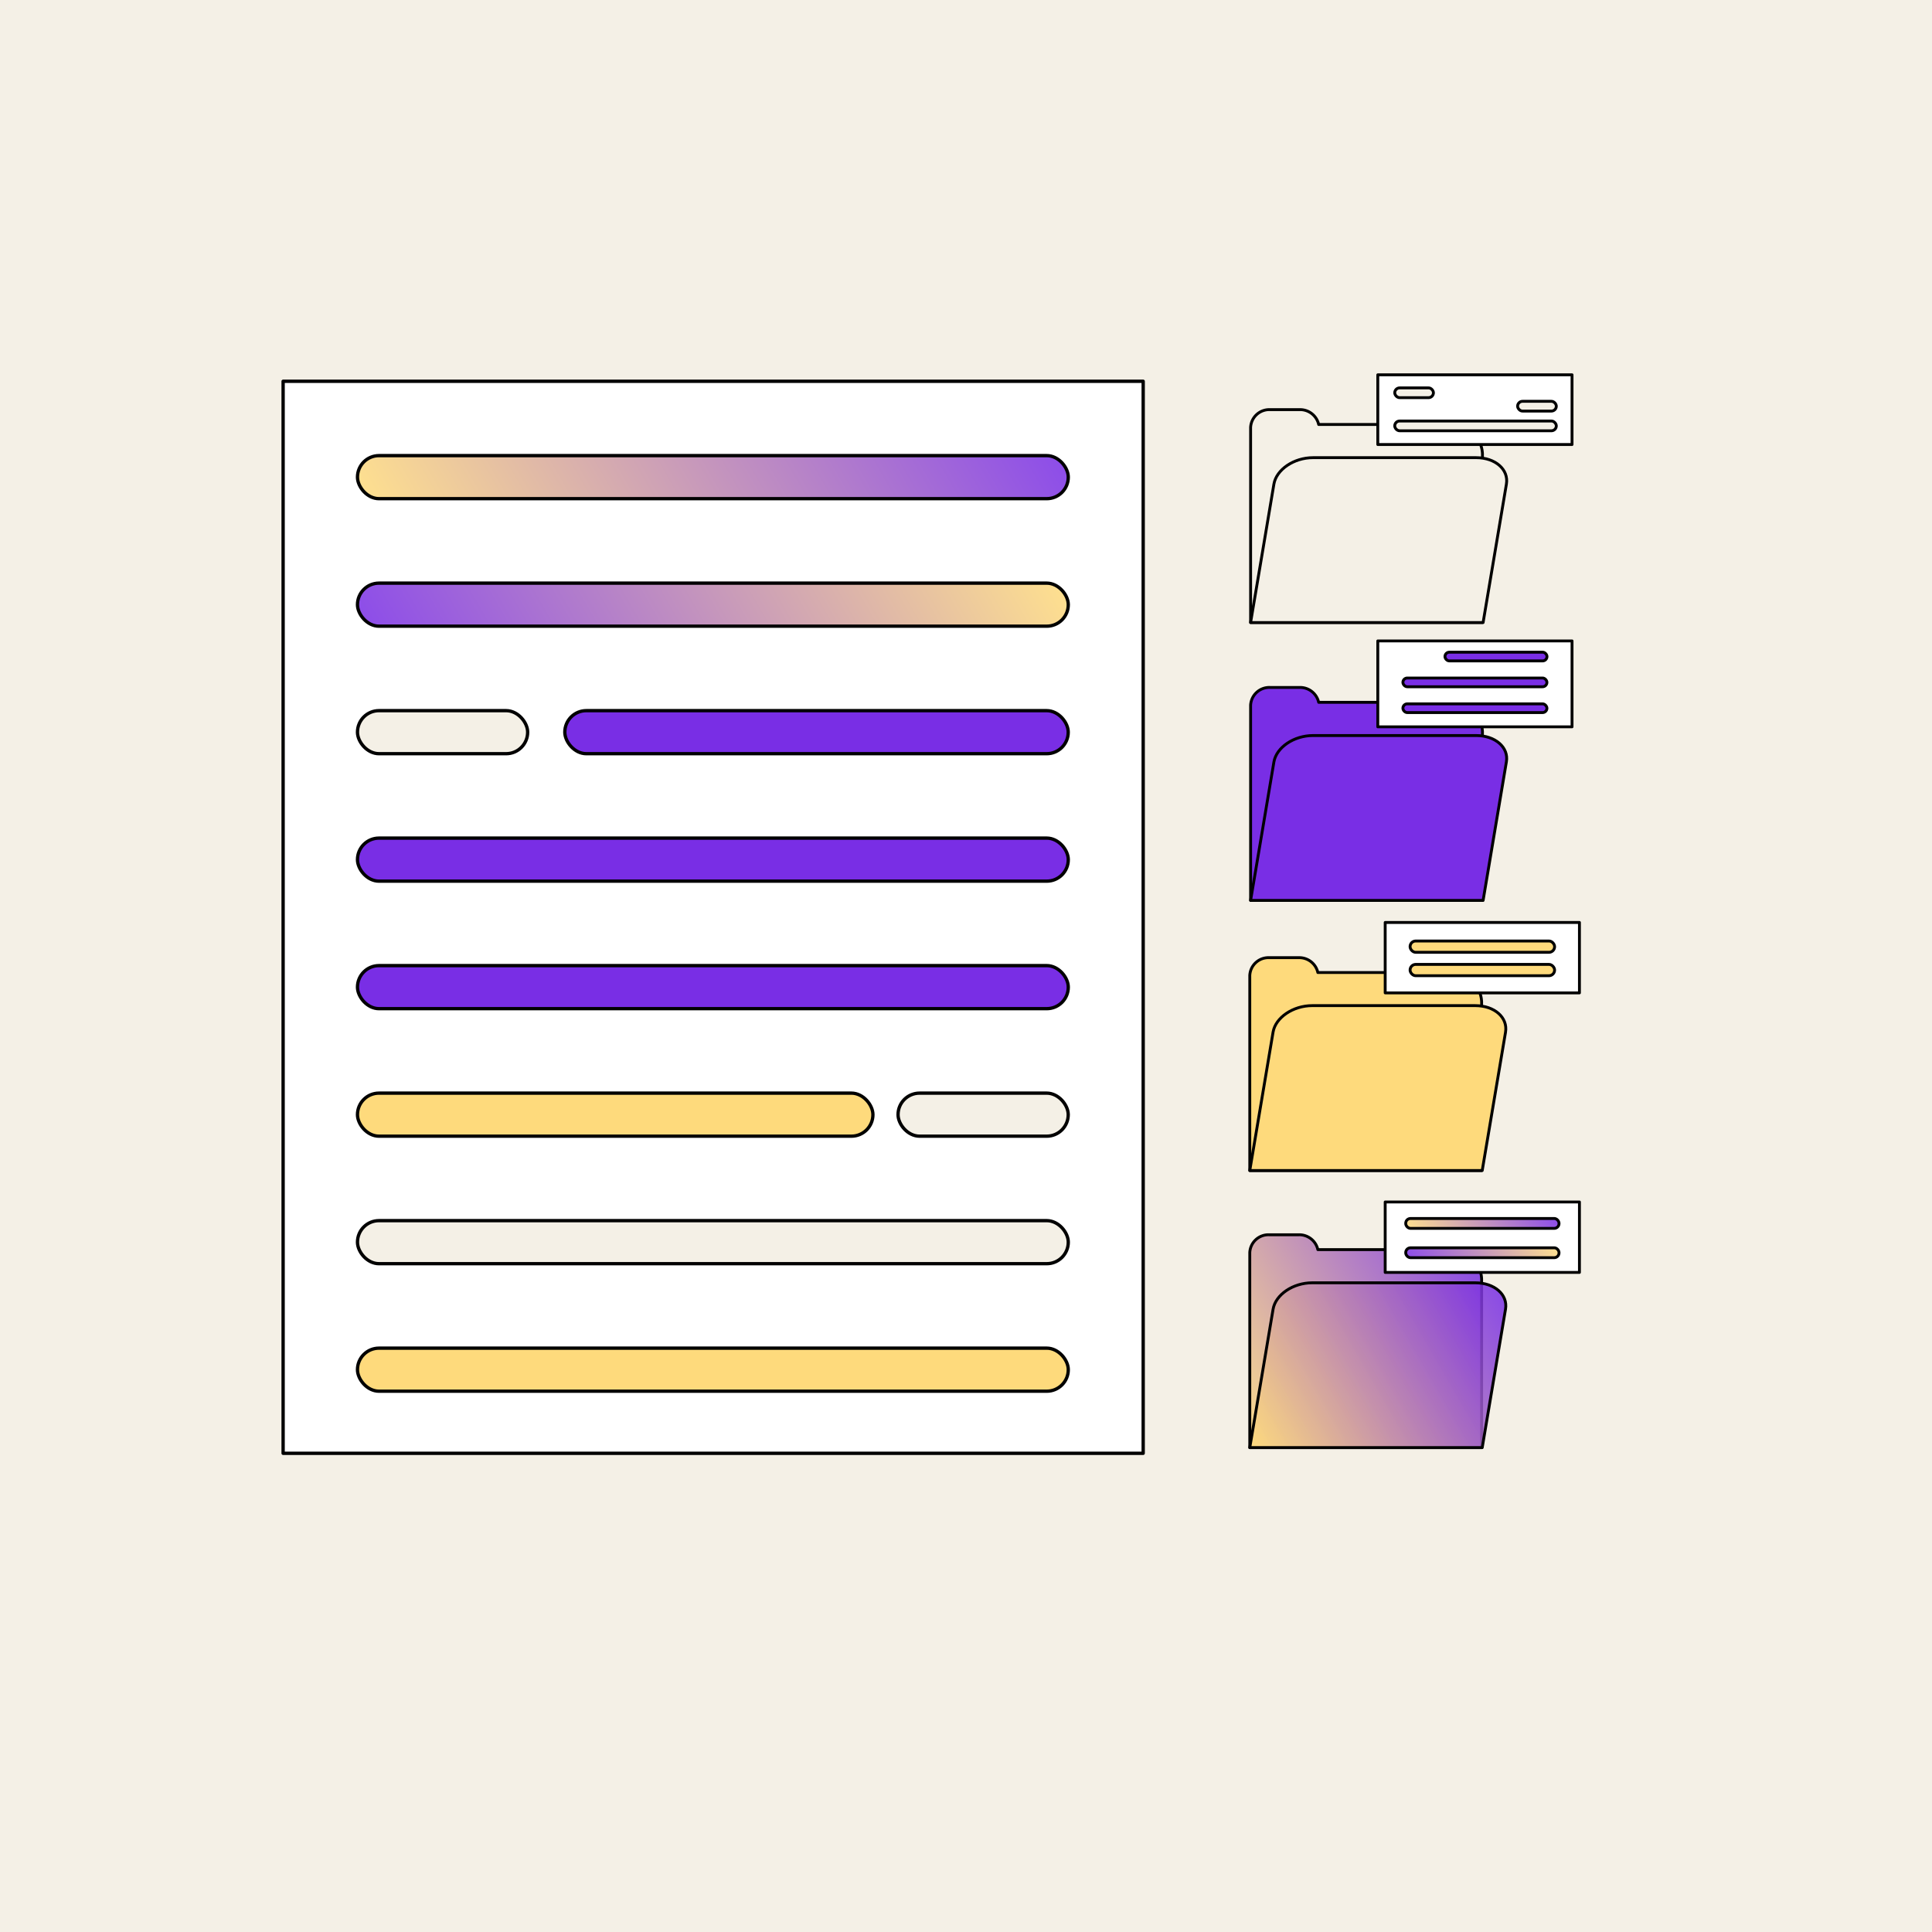 <svg xmlns="http://www.w3.org/2000/svg" xmlns:xlink="http://www.w3.org/1999/xlink" viewBox="0 0 350 350"><defs><style>.cls-1,.cls-15,.cls-7{fill:#f4f0e6;}.cls-17,.cls-2,.cls-5{fill:#feda7c;}.cls-3{fill:none;}.cls-10,.cls-11,.cls-12,.cls-13,.cls-14,.cls-15,.cls-16,.cls-17,.cls-3,.cls-4,.cls-5,.cls-6,.cls-7,.cls-8,.cls-9{stroke:#000;stroke-linecap:round;stroke-linejoin:round;}.cls-10,.cls-11,.cls-3,.cls-4,.cls-5,.cls-6,.cls-7,.cls-8,.cls-9{stroke-width:0.52px;}.cls-12,.cls-4{fill:#fff;}.cls-16,.cls-6{fill:#792ee5;}.cls-10,.cls-11,.cls-13,.cls-14,.cls-8,.cls-9{fill-opacity:0.85;}.cls-8{fill:url(#linear-gradient);}.cls-9{fill:url(#linear-gradient-2);}.cls-10{fill:url(#linear-gradient-3);}.cls-11{fill:url(#linear-gradient-4);}.cls-12,.cls-13,.cls-14,.cls-15,.cls-16,.cls-17{stroke-width:0.6px;}.cls-13{fill:url(#linear-gradient-5);}.cls-14{fill:url(#linear-gradient-6);}</style><linearGradient id="linear-gradient" x1="223.62" y1="257.42" x2="268.91" y2="231.27" gradientUnits="userSpaceOnUse"><stop offset="0" stop-color="#fff"/><stop offset="0" stop-color="#fffbf2"/><stop offset="0" stop-color="#fff2d3"/><stop offset="0" stop-color="#feebb7"/><stop offset="0" stop-color="#fee5a1"/><stop offset="0" stop-color="#fee090"/><stop offset="0" stop-color="#fedc85"/><stop offset="0" stop-color="#fedb7e"/><stop offset="0" stop-color="#feda7c"/><stop offset="0.03" stop-color="#fad57f"/><stop offset="1" stop-color="#792ee5"/></linearGradient><linearGradient id="linear-gradient-2" x1="258.01" y1="227.72" x2="279.07" y2="215.56" xlink:href="#linear-gradient"/><linearGradient id="linear-gradient-3" x1="258.01" y1="233.02" x2="279.07" y2="220.86" gradientUnits="userSpaceOnUse"><stop offset="0" stop-color="#792ee5"/><stop offset="0.97" stop-color="#fad57f"/><stop offset="1" stop-color="#feda7c"/><stop offset="1" stop-color="#fedb7e"/><stop offset="1" stop-color="#fedc85"/><stop offset="1" stop-color="#fee090"/><stop offset="1" stop-color="#fee5a1"/><stop offset="1" stop-color="#feebb7"/><stop offset="1" stop-color="#fff2d3"/><stop offset="1" stop-color="#fffbf2"/><stop offset="1" stop-color="#fff"/></linearGradient><linearGradient id="linear-gradient-4" x1="226.34" y1="262.13" x2="272.65" y2="235.38" xlink:href="#linear-gradient"/><linearGradient id="linear-gradient-5" x1="80.4" y1="114.58" x2="177.88" y2="58.3" xlink:href="#linear-gradient"/><linearGradient id="linear-gradient-6" x1="80.4" y1="137.68" x2="177.88" y2="81.4" xlink:href="#linear-gradient-3"/></defs><g id="Layer_2" data-name="Layer 2"><g id="boundary_boxes" data-name="boundary boxes"><rect class="cls-1" width="350" height="350"/></g><g id="text_classification" data-name="text classification"><g id="front_folders" data-name="front folders"><path class="cls-2" d="M262.61,176.18H238.74a3.45,3.45,0,0,0-3.47-2.69h-5.34a3.39,3.39,0,0,0-3.52,3.24v35.32h42V181.49A5.56,5.56,0,0,0,262.61,176.18Z"/><path class="cls-3" d="M262.61,176.18H238.74a3.45,3.45,0,0,0-3.47-2.69h-5.34a3.39,3.39,0,0,0-3.52,3.24v35.32h42V181.49A5.56,5.56,0,0,0,262.61,176.18Z"/><rect class="cls-4" x="250.94" y="167.11" width="35.19" height="12.76"/><rect class="cls-5" x="255.45" y="170.47" width="26.18" height="2.05" rx="1.02"/><rect class="cls-5" x="255.45" y="174.71" width="26.18" height="2.05" rx="1.02"/><path class="cls-5" d="M267.27,182.18H237.72c-3.47,0-6.64,2.15-7.09,4.79l-4.22,25.08h42.11L272.74,187C273.19,184.33,270.74,182.18,267.27,182.18Z"/><path class="cls-6" d="M262.76,127.23H238.89a3.45,3.45,0,0,0-3.47-2.69h-5.33a3.39,3.39,0,0,0-3.53,3.24V163.1h42V132.54A5.56,5.56,0,0,0,262.76,127.23Z"/><rect class="cls-4" x="249.6" y="116.11" width="35.19" height="15.56"/><rect class="cls-6" x="254.15" y="127.51" width="26.09" height="1.58" rx="0.79"/><rect class="cls-6" x="254.15" y="122.83" width="26.09" height="1.58" rx="0.79"/><rect class="cls-6" x="261.77" y="118.15" width="18.48" height="1.58" rx="0.79"/><path class="cls-6" d="M267.43,133.25H237.87c-3.47,0-6.64,2.14-7.09,4.79l-4.22,25.08h42.12L272.9,138C273.34,135.4,270.89,133.25,267.43,133.25Z"/><path class="cls-7" d="M262.76,76.9H238.89a3.45,3.45,0,0,0-3.47-2.69h-5.33a3.39,3.39,0,0,0-3.53,3.24v35.32h42V82.21A5.56,5.56,0,0,0,262.76,76.9Z"/><rect class="cls-4" x="249.6" y="67.9" width="35.19" height="12.63"/><rect class="cls-7" x="252.67" y="76.27" width="29.27" height="1.77" rx="0.89"/><rect class="cls-7" x="252.67" y="70.27" width="7.01" height="1.77" rx="0.89"/><rect class="cls-7" x="274.93" y="72.7" width="7.01" height="1.77" rx="0.89"/><path class="cls-7" d="M267.43,82.91H237.87c-3.47,0-6.64,2.15-7.09,4.79l-4.22,25.08h42.12L272.9,87.7C273.34,85.05,270.89,82.91,267.43,82.91Z"/><path class="cls-8" d="M262.61,226.38H238.74a3.45,3.45,0,0,0-3.47-2.69h-5.34a3.39,3.39,0,0,0-3.52,3.24v35.32h42V231.69A5.56,5.56,0,0,0,262.61,226.38Z"/><rect class="cls-4" x="250.94" y="217.75" width="35.19" height="12.76"/><rect class="cls-9" x="254.66" y="220.74" width="27.77" height="1.79" rx="0.87"/><rect class="cls-10" x="254.66" y="226.05" width="27.77" height="1.79" rx="0.87"/><path class="cls-11" d="M267.27,232.39H237.72c-3.47,0-6.64,2.14-7.09,4.79l-4.22,25.07h42.11l4.22-25.08C273.19,234.53,270.74,232.39,267.27,232.39Z"/></g><rect class="cls-12" x="51.29" y="69.07" width="155.81" height="194.21"/><rect class="cls-13" x="64.76" y="82.54" width="128.77" height="7.8" rx="3.9"/><rect class="cls-14" x="64.76" y="105.64" width="128.77" height="7.8" rx="3.9"/><rect class="cls-15" x="64.76" y="221.13" width="128.77" height="7.8" rx="3.9"/><rect class="cls-16" x="64.76" y="174.93" width="128.77" height="7.8" rx="3.9"/><rect class="cls-15" x="64.76" y="128.74" width="30.83" height="7.8" rx="3.9"/><rect class="cls-15" x="162.69" y="198.03" width="30.83" height="7.8" rx="3.9"/><rect class="cls-17" x="64.76" y="198.03" width="93.38" height="7.8" rx="3.9"/><rect class="cls-17" x="64.76" y="244.23" width="128.77" height="7.8" rx="3.9"/><rect class="cls-16" x="64.76" y="151.83" width="128.77" height="7.8" rx="3.9"/><rect class="cls-16" x="102.32" y="128.74" width="91.2" height="7.8" rx="3.9"/></g></g></svg>
